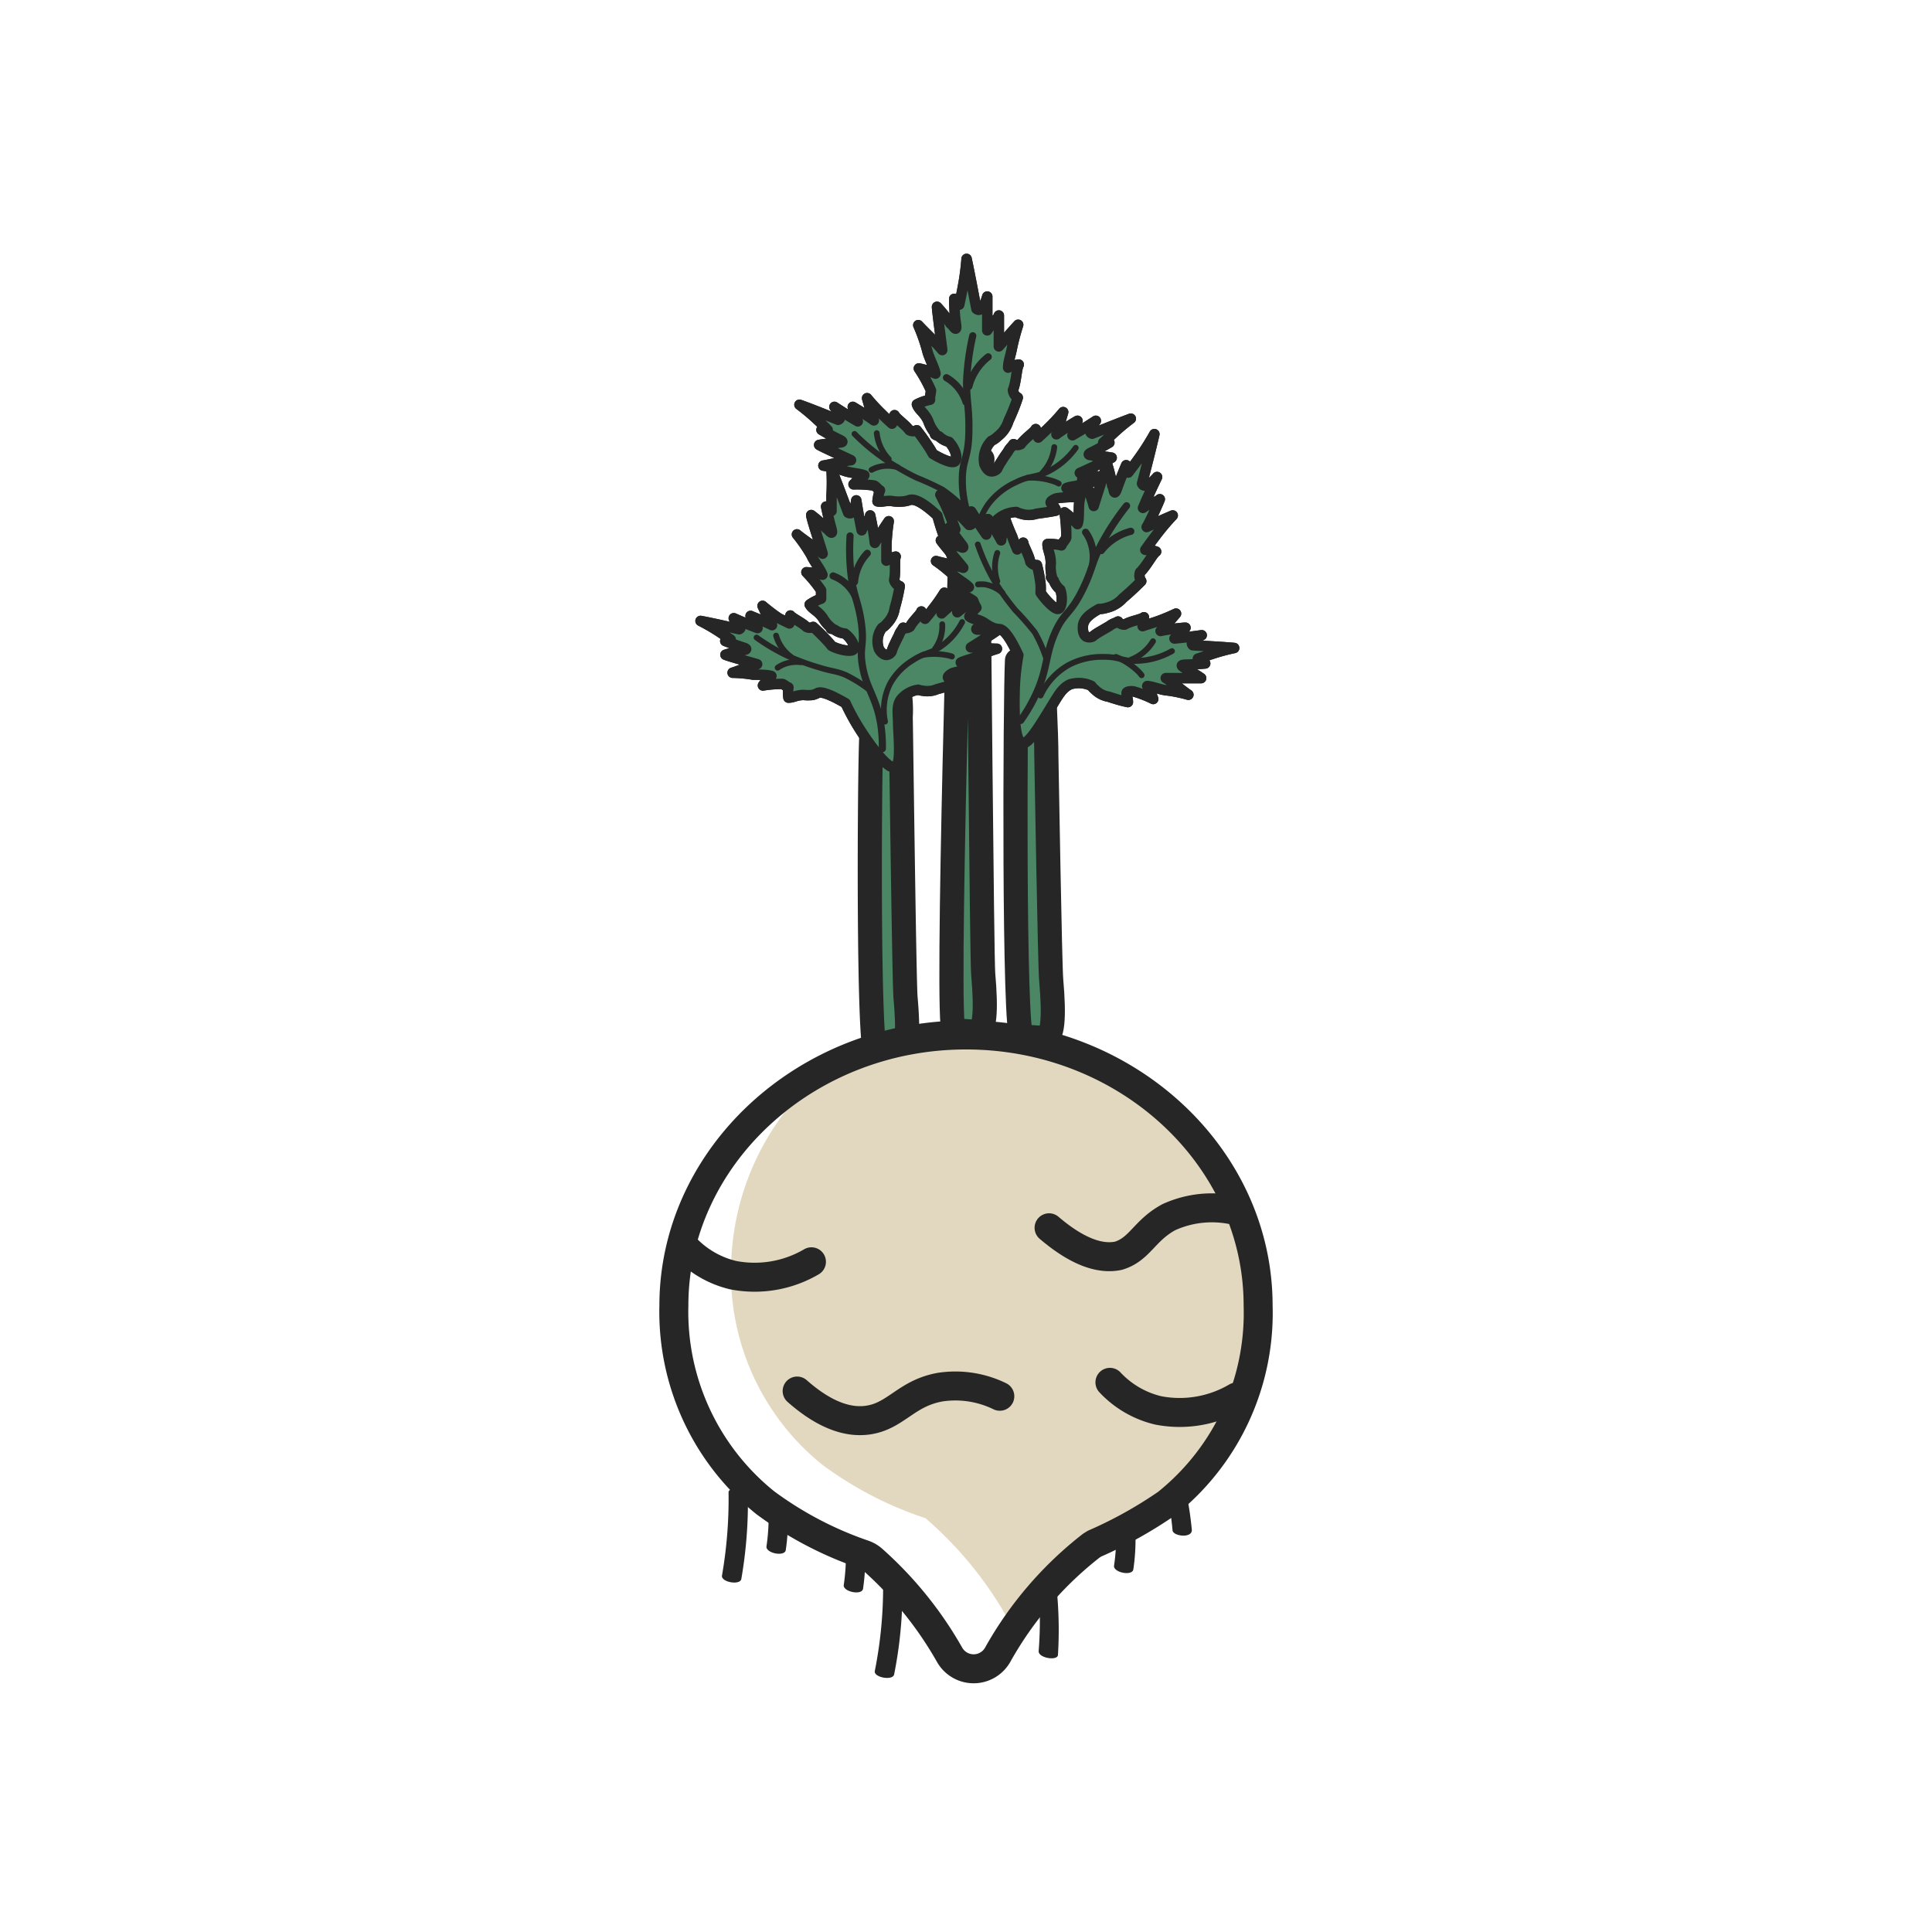 <svg xmlns="http://www.w3.org/2000/svg" viewBox="0 0 100 100"><defs><style>.cls-1,.cls-6{fill:#4b8764;}.cls-1,.cls-3,.cls-5,.cls-6,.cls-7,.cls-8{stroke:#262627;stroke-linecap:round;stroke-linejoin:round;}.cls-1{stroke-width:1.25px;}.cls-2{fill:#e2d8bf;}.cls-3,.cls-5,.cls-7,.cls-8{fill:none;}.cls-3{stroke-width:1.5px;}.cls-4{fill:#262627;}.cls-5,.cls-6{stroke-width:0.54px;}.cls-7{stroke-width:0.37px;}.cls-8{stroke-width:0.3px;}</style></defs><title>Celery Root</title><g id="Root_Celery" data-name="Root Celery"><path class="cls-1" d="M45.1,38.08c-.1,1.94-.18,16.46.25,16.47l1.18.08c.43,0,.51-1.06.34-3-.07-.78-.23-13.61-.25-14.52a5.78,5.78,0,0,0-.1-1.5"/><path class="cls-1" d="M52.64,34.18c-.1,1.94-.18,19.46.25,19.47l1.18.08c.43,0,.51-1.06.34-3-.07-.78-.23-10.61-.25-11.52,0-1.38-.15-4-.15-4"/><path class="cls-2" d="M50,53.58a15.9,15.9,0,0,0-7.16,1.69,13.58,13.58,0,0,0-5,10.34,12.68,12.68,0,0,0,4.73,10.21,18.83,18.83,0,0,0,5.33,2.76,19.41,19.41,0,0,1,4.54,5.72,18.17,18.17,0,0,1,4-4.3l.16-.1c.41-.18.91-.42,1.42-.68a16.73,16.73,0,0,1,1.5-1.28c.43-.19,1-.45,1.52-.73a12.7,12.7,0,0,0,4-9.63C65.12,59.89,58.35,53.58,50,53.58Z"/><path class="cls-3" d="M60.39,77.82a12.62,12.62,0,0,0,4.73-10.25c0-7.68-6.77-14-15.12-14s-15.12,6.35-15.12,14a12.68,12.68,0,0,0,4.73,10.21,18.73,18.73,0,0,0,5.08,2.67,1.39,1.39,0,0,1,.46.26,19.32,19.32,0,0,1,4,4.94,1.43,1.43,0,0,0,2.49,0A18.75,18.75,0,0,1,56.49,80l.16-.1A22.16,22.16,0,0,0,60.39,77.82Z"/><path class="cls-4" d="M60.41,77.31a17.58,17.58,0,0,1,.28,1.89c0,.31,1,.44,1,0a17.58,17.58,0,0,0-.28-1.89c-.06-.32-1-.42-1,0Z"/><path class="cls-4" d="M37.71,77.24a23.13,23.13,0,0,1-.34,4.31c-.06.34.93.52,1,.18a23.13,23.13,0,0,0,.34-4.31c0-.36-1-.49-1-.18Z"/><path class="cls-4" d="M43.78,80.21a10.5,10.5,0,0,1-.11,1.85c0,.34.93.52,1,.18a10.5,10.5,0,0,0,.11-1.85c0-.36-1-.49-1-.18Z"/><path class="cls-4" d="M39.78,78.21a10.5,10.5,0,0,1-.11,1.85c0,.34.93.52,1,.18a10.5,10.5,0,0,0,.11-1.85c0-.36-1-.49-1-.18Z"/><path class="cls-4" d="M45.71,82.24a22.17,22.17,0,0,1-.43,4.25c-.07.33.92.52,1,.18a22.17,22.17,0,0,0,.43-4.25c0-.36-1-.49-1-.18Z"/><path class="cls-4" d="M53.76,82.28a20.09,20.09,0,0,1,0,3.19c0,.36,1,.51,1,.18a20.91,20.91,0,0,0-.06-3.33c0-.31-1-.44-1,0Z"/><path class="cls-4" d="M57.77,79.21a10.49,10.49,0,0,1-.11,1.85c0,.34.93.52,1,.18a10.49,10.49,0,0,0,.11-1.85c0-.36-1-.49-1-.18Z"/><path class="cls-3" d="M35.45,64.55A5,5,0,0,0,37.94,66,5.81,5.81,0,0,0,42,65.31"/><path class="cls-3" d="M57.45,71.55A5,5,0,0,0,59.94,73,5.81,5.81,0,0,0,64,72.31"/><path class="cls-3" d="M41.26,72c1.62,1.43,2.82,1.61,3.62,1.51,1.48-.19,2-1.39,3.77-1.71a5.24,5.24,0,0,1,3.1.47"/><path class="cls-3" d="M54.3,63.55C56,65,57.14,65.15,57.88,65,59,64.67,59.22,63.69,60.5,63a5.37,5.37,0,0,1,3.65-.29"/><path class="cls-1" d="M49.86,24c-.1,1.94-.92,29.32-.49,29.33l1.18.08c.43,0,.51-1.06.34-3-.07-.78-.23-20.61-.25-21.52,0-1.38.21-5.13.21-5.13"/><path class="cls-5" d="M57.59,22.46a10.57,10.57,0,0,1,.94-.79c-.62.23-1.41.55-2,.78-.32-.11.19-.67.19-.67s-.7.46-1.21.75l.07-.16c.16-.32.06-.41.19-.59-.15.08-.86.52-1.09.7.12-.38.24-.77.35-1.15a9.91,9.91,0,0,1-.77.83c-.18.18-.36.34-.52.49a1.43,1.43,0,0,0-.13-.44c-.09.17-.54.46-.77.78a.4.4,0,0,1-.38,0l-.09.12a1,1,0,0,0-.2.27c-.1.14-.21.29-.31.46a2.69,2.69,0,0,0-.24.42.38.38,0,0,1-.3.14c-.23,0-.36-.36-.37-.38a1.35,1.35,0,0,1,.36-1.2,1.23,1.23,0,0,0,.33-.23,1.61,1.61,0,0,0,.56-.81c.22-.47.38-.89.48-1.2a.49.49,0,0,1-.25-.39c.18-.46.18-1.11.3-1.32a1.76,1.76,0,0,0-.55.16c0-.27.1-.56.17-.87a12.25,12.25,0,0,1,.35-1.35c-.33.36-.66.74-1,1.12,0-.36,0-1.39,0-1.6-.09.26-.26.21-.48.59l-.12.18c0-.72,0-1.75,0-1.75s-.24.9-.56.64c-.15-.77-.34-1.8-.51-2.59a13,13,0,0,1-.2,1.49c-.06.33-.18.88-.18.88l-.26-.3s0,.72.09,1.29-.21,0-.28,0a7.31,7.31,0,0,0-.7-.88c0,.2.27,2.18.27,2.24-.34-.41-.88-.9-1.24-1.29A9,9,0,0,1,48,18.17c.07.31.38.89.42,1.17a4.41,4.41,0,0,0-.86-.27,7.49,7.49,0,0,1,.63,1.14c0,.07-.08.42-.05.48a2.6,2.6,0,0,0-.68.24c.11.31.38.4.59.87a1.93,1.93,0,0,0,.35.62.09.09,0,0,0,0,.07s.09.06.2.09l0,0a1.11,1.11,0,0,0,.52.29c.32.33.47.83.32,1s-.84-.18-1.16-.38a3.72,3.72,0,0,0-.22-.37c-.23-.35-.45-.65-.61-.85a.4.4,0,0,1-.38,0c-.24-.32-.69-.61-.77-.78a1.43,1.43,0,0,0-.13.44c-.17-.15-.34-.31-.52-.49a9.92,9.92,0,0,1-.77-.83c.11.38.22.78.35,1.15-.23-.18-.95-.62-1.09-.7.13.18,0,.27.19.59l.07.16c-.51-.29-1.21-.75-1.21-.75s.51.56.19.67c-.59-.24-1.38-.56-2-.78a10.6,10.6,0,0,1,.94.79c.2.18.52.51.52.51l-.32,0s.5.3.92.5-.12.13-.13.19a5.94,5.94,0,0,0-.91.09c.13.09,1.61.76,1.65.79-.43.05-1,.21-1.43.28a7.34,7.34,0,0,1,1.12.28c.24.09.78.13,1,.22a3.58,3.58,0,0,0-.56.47,6.1,6.1,0,0,1,1.06.06c.06,0,.25.24.31.25a2.12,2.12,0,0,0-.13.57c.26.06.44-.08.85,0a2.28,2.28,0,0,0,.51,0,1.29,1.29,0,0,0,.3-.07c.19-.06.57,0,1.44.81a12.46,12.46,0,0,0,.57,1.66c.13.31,1,2.48,1.55,2.37.31-.07.42-1,.56-2.3.08-.74.08-1.18.41-1.52a1.54,1.54,0,0,1,1-.4,1.06,1.06,0,0,0,.24.09,1.31,1.31,0,0,0,.8,0c.41-.06.73-.1,1-.16,0-.15-.19-.28-.26-.39s.25-.24.31-.25a6.1,6.1,0,0,1,1.06-.06,3.59,3.59,0,0,0-.56-.47c.21-.09.74-.13,1-.22a7.33,7.33,0,0,1,1.12-.28c-.43-.07-1-.23-1.43-.28,0,0,1.52-.69,1.65-.79a6,6,0,0,0-.91-.09c0-.06-.52,0-.13-.19s.92-.5.92-.5l-.32,0S57.39,22.64,57.59,22.46Z"/><path class="cls-6" d="M57.59,22.46a10.57,10.57,0,0,1,.94-.79c-.62.23-1.41.55-2,.78-.32-.11.19-.67.19-.67s-.7.46-1.21.75l.07-.16c.16-.32.06-.41.19-.59-.15.08-.86.52-1.09.7.12-.38.24-.77.35-1.15a9.91,9.91,0,0,1-.77.83c-.18.18-.36.34-.52.49a1.43,1.43,0,0,0-.13-.44c-.09.17-.54.46-.77.78a.4.4,0,0,1-.38,0l-.09.12a1,1,0,0,0-.2.27c-.1.14-.21.29-.31.46a2.69,2.69,0,0,0-.24.42.38.38,0,0,1-.3.14c-.23,0-.36-.36-.37-.38a1.35,1.35,0,0,1,.36-1.2,1.23,1.23,0,0,0,.33-.23,1.61,1.61,0,0,0,.56-.81c.22-.47.38-.89.48-1.2a.49.49,0,0,1-.25-.39c.18-.46.18-1.11.3-1.32a1.76,1.76,0,0,0-.55.16c0-.27.1-.56.17-.87a12.25,12.25,0,0,1,.35-1.35c-.33.36-.66.74-1,1.12,0-.36,0-1.39,0-1.6-.09.26-.26.21-.48.59l-.12.18c0-.72,0-1.75,0-1.75s-.24.9-.56.64c-.15-.77-.34-1.8-.51-2.59a13,13,0,0,1-.2,1.49c-.06.33-.18.88-.18.88l-.26-.3s0,.72.09,1.29-.21,0-.28,0a7.31,7.31,0,0,0-.7-.88c0,.2.27,2.18.27,2.24-.34-.41-.88-.9-1.24-1.29A9,9,0,0,1,48,18.17c.07.31.38.89.42,1.17a4.41,4.41,0,0,0-.86-.27,7.49,7.49,0,0,1,.63,1.14c0,.07-.08.42-.05.48a2.6,2.6,0,0,0-.68.24c.11.31.38.4.59.87a1.93,1.93,0,0,0,.35.62.09.09,0,0,0,0,.07s.09.06.2.09l0,0a1.11,1.11,0,0,0,.52.29c.32.33.47.83.32,1s-.84-.18-1.16-.38a3.72,3.72,0,0,0-.22-.37c-.23-.35-.45-.65-.61-.85a.4.4,0,0,1-.38,0c-.24-.32-.69-.61-.77-.78a1.43,1.43,0,0,0-.13.44c-.17-.15-.34-.31-.52-.49a9.92,9.92,0,0,1-.77-.83c.11.38.22.78.35,1.15-.23-.18-.95-.62-1.09-.7.13.18,0,.27.19.59l.07.16c-.51-.29-1.21-.75-1.21-.75s.51.56.19.67c-.59-.24-1.38-.56-2-.78a10.6,10.6,0,0,1,.94.79c.2.18.52.51.52.51l-.32,0s.5.3.92.5-.12.13-.13.19a5.94,5.94,0,0,0-.91.09c.13.09,1.61.76,1.65.79-.43.05-1,.21-1.43.28a7.34,7.34,0,0,1,1.12.28c.24.09.78.13,1,.22a3.58,3.58,0,0,0-.56.47,6.1,6.1,0,0,1,1.06.06c.06,0,.25.24.31.25a2.12,2.12,0,0,0-.13.57c.26.06.44-.08.85,0a2.28,2.28,0,0,0,.51,0,1.29,1.29,0,0,0,.3-.07c.19-.06.57,0,1.44.81a12.46,12.46,0,0,0,.57,1.66c.13.31,1,2.48,1.55,2.37.31-.07.42-1,.56-2.3.08-.74.08-1.18.41-1.52a1.54,1.54,0,0,1,1-.4,1.06,1.06,0,0,0,.24.09,1.31,1.31,0,0,0,.8,0c.41-.06.73-.1,1-.16,0-.15-.19-.28-.26-.39s.25-.24.31-.25a6.1,6.1,0,0,1,1.06-.06,3.59,3.59,0,0,0-.56-.47c.21-.09.74-.13,1-.22a7.33,7.33,0,0,1,1.12-.28c-.43-.07-1-.23-1.43-.28,0,0,1.52-.69,1.65-.79a6,6,0,0,0-.91-.09c0-.06-.52,0-.13-.19s.92-.5.92-.5l-.32,0S57.39,22.64,57.59,22.46Z"/><path class="cls-7" d="M50.35,17.38a13.15,13.15,0,0,0-.32,2.4c0,1,.13,1.35.12,2.4,0,1.65-.37,1.53-.34,2.82s.49,1.86.45,3.48a8.59,8.59,0,0,1-.14,1.31"/><path class="cls-7" d="M50.15,20a2.85,2.85,0,0,1,1-1.53"/><path class="cls-7" d="M50,20.81a2.27,2.27,0,0,0-.65-1,2.13,2.13,0,0,0-.36-.26"/><path class="cls-8" d="M44.23,22.46a10.68,10.68,0,0,0,1.5,1.26,12.87,12.87,0,0,0,1.7,1,14.66,14.66,0,0,1,1.35.62,7.22,7.22,0,0,1,1.17,1"/><path class="cls-8" d="M46,23.76a2.31,2.31,0,0,1-.62-1.34"/><path class="cls-8" d="M46.45,24.18a1.85,1.85,0,0,0-1,0,1.73,1.73,0,0,0-.34.14"/><path class="cls-8" d="M55.68,23.18a3.9,3.9,0,0,1-1.5,1.26c-.63.29-.88.17-1.59.52a3.71,3.71,0,0,0-1.41,1.1,3.48,3.48,0,0,0-.66,2.1"/><path class="cls-8" d="M53.95,24.48a2.31,2.31,0,0,0,.62-1.34"/><path class="cls-8" d="M53.19,24.73a3.59,3.59,0,0,1,1.27.16,1.73,1.73,0,0,1,.34.14"/><path class="cls-5" d="M51.45,31.31a9.37,9.37,0,0,1,.74-.82c-.54.28-1.21.67-1.72,1-.31-.06.08-.62.08-.62s-.58.5-1,.82l0-.15c.1-.3,0-.37.09-.55a11.72,11.72,0,0,0-.9.76c.06-.35.11-.72.14-1.07a8.7,8.7,0,0,1-.59.84c-.14.19-.27.35-.41.51a1.29,1.29,0,0,0-.19-.38c-.05.16-.43.48-.59.79a.38.38,0,0,1-.35.05l-.07.12a.86.86,0,0,0-.15.27c-.07.14-.15.29-.22.45a2.32,2.32,0,0,0-.16.4.34.34,0,0,1-.26.17c-.22,0-.38-.27-.39-.29a1.16,1.16,0,0,1,.15-1.11,1.1,1.1,0,0,0,.27-.24,1.4,1.4,0,0,0,.39-.79c.13-.44.21-.84.26-1.13a.45.45,0,0,1-.29-.32c.09-.43,0-1,.08-1.21a1.64,1.64,0,0,0-.48.21c0-.25,0-.51,0-.79a10.5,10.5,0,0,1,.12-1.25c-.25.36-.49.75-.72,1.12a14,14,0,0,0-.24-1.42c0,.24-.21.22-.36.59l-.08.18c-.14-.64-.28-1.55-.28-1.55s-.08.83-.42.64c-.25-.67-.58-1.56-.86-2.24a11.28,11.28,0,0,1,0,1.35c0,.3,0,.8,0,.8l-.28-.23s.13.63.27,1.13-.2,0-.26,0a6.91,6.91,0,0,0-.78-.69c0,.18.58,1.9.59,2-.37-.32-.94-.68-1.33-1A8.17,8.17,0,0,1,42,28.75c.11.27.48.74.57,1a4.3,4.3,0,0,0-.83-.13,6.94,6.94,0,0,1,.76.93c0,.06,0,.38,0,.44a2.41,2.41,0,0,0-.59.3c.15.26.41.31.68.69a1.8,1.8,0,0,0,.42.5.08.08,0,0,0,0,.06s.09,0,.2.06l0,0a1.07,1.07,0,0,0,.52.19c.34.25.56.68.44.83s-.8,0-1.13-.19a3.45,3.45,0,0,0-.26-.3c-.26-.28-.51-.52-.69-.68a.38.38,0,0,1-.35,0c-.27-.25-.72-.45-.83-.59a1.23,1.23,0,0,0-.05.41L40.31,32a9.42,9.42,0,0,1-.84-.64c.15.33.32.66.49,1-.24-.13-1-.43-1.11-.48.15.14.07.24.27.5l.09.13c-.51-.19-1.23-.51-1.23-.51s.55.43.28.57c-.58-.13-1.35-.31-2-.43a10.21,10.21,0,0,1,1,.58l.56.38-.28.08s.51.2.92.33-.09.13-.09.18a5.63,5.63,0,0,0-.82.2c.13.07,1.6.47,1.64.49-.39.1-.89.32-1.27.44a7.12,7.12,0,0,1,1.07.1c.24,0,.74,0,.94.07a3.16,3.16,0,0,0-.44.49,5.87,5.87,0,0,1,1-.08c.06,0,.27.18.32.18a1.82,1.82,0,0,0,0,.53c.25,0,.39-.13.78-.14a2.19,2.19,0,0,0,.47,0,1.21,1.21,0,0,0,.26-.1c.16-.08.53,0,1.45.53a11.28,11.28,0,0,0,.77,1.4c.16.25,1.34,2.07,1.78,1.9.28-.11.23-1,.17-2.11,0-.67-.11-1.05.15-1.4a1.42,1.42,0,0,1,.89-.49,1,1,0,0,0,.23.05,1.26,1.26,0,0,0,.74-.08c.37-.1.65-.18.88-.27,0-.13-.22-.22-.3-.31s.19-.24.24-.26a5.8,5.8,0,0,1,1-.19,3.44,3.44,0,0,0-.59-.35c.18-.1.66-.21.87-.32a6.86,6.86,0,0,1,1-.39c-.41,0-1-.08-1.35-.07,0,0,1.3-.81,1.4-.91a5.73,5.73,0,0,0-.85,0c0-.05-.48.07-.15-.15s.77-.57.77-.57H51S51.29,31.49,51.45,31.31Z"/><path class="cls-6" d="M51.45,31.31a9.37,9.37,0,0,1,.74-.82c-.54.28-1.21.67-1.72,1-.31-.06.08-.62.08-.62s-.58.5-1,.82l0-.15c.1-.3,0-.37.09-.55a11.72,11.72,0,0,0-.9.76c.06-.35.11-.72.14-1.07a8.7,8.7,0,0,1-.59.84c-.14.19-.27.35-.41.51a1.29,1.29,0,0,0-.19-.38c-.05.16-.43.48-.59.79a.38.38,0,0,1-.35.05l-.07.12a.86.86,0,0,0-.15.27c-.07.14-.15.29-.22.45a2.32,2.32,0,0,0-.16.4.34.34,0,0,1-.26.17c-.22,0-.38-.27-.39-.29a1.16,1.16,0,0,1,.15-1.11,1.1,1.1,0,0,0,.27-.24,1.4,1.4,0,0,0,.39-.79c.13-.44.21-.84.26-1.13a.45.45,0,0,1-.29-.32c.09-.43,0-1,.08-1.21a1.64,1.64,0,0,0-.48.21c0-.25,0-.51,0-.79a10.5,10.5,0,0,1,.12-1.25c-.25.36-.49.75-.72,1.12a14,14,0,0,0-.24-1.42c0,.24-.21.22-.36.59l-.08.18c-.14-.64-.28-1.55-.28-1.55s-.08.83-.42.64c-.25-.67-.58-1.56-.86-2.24a11.28,11.28,0,0,1,0,1.35c0,.3,0,.8,0,.8l-.28-.23s.13.63.27,1.13-.2,0-.26,0a6.91,6.91,0,0,0-.78-.69c0,.18.58,1.9.59,2-.37-.32-.94-.68-1.33-1A8.17,8.17,0,0,1,42,28.75c.11.27.48.74.57,1a4.3,4.3,0,0,0-.83-.13,6.94,6.94,0,0,1,.76.93c0,.06,0,.38,0,.44a2.41,2.41,0,0,0-.59.3c.15.26.41.31.68.69a1.8,1.8,0,0,0,.42.5.08.08,0,0,0,0,.06s.09,0,.2.06l0,0a1.07,1.07,0,0,0,.52.19c.34.25.56.68.44.83s-.8,0-1.13-.19a3.45,3.45,0,0,0-.26-.3c-.26-.28-.51-.52-.69-.68a.38.38,0,0,1-.35,0c-.27-.25-.72-.45-.83-.59a1.23,1.23,0,0,0-.05.41L40.31,32a9.42,9.42,0,0,1-.84-.64c.15.33.32.66.49,1-.24-.13-1-.43-1.11-.48.15.14.07.24.27.5l.09.13c-.51-.19-1.23-.51-1.23-.51s.55.43.28.57c-.58-.13-1.35-.31-2-.43a10.21,10.21,0,0,1,1,.58l.56.38-.28.08s.51.2.92.33-.09.13-.09.18a5.63,5.63,0,0,0-.82.2c.13.07,1.6.47,1.64.49-.39.1-.89.32-1.27.44a7.12,7.12,0,0,1,1.07.1c.24,0,.74,0,.94.07a3.16,3.16,0,0,0-.44.49,5.87,5.87,0,0,1,1-.08c.06,0,.27.18.32.18a1.82,1.82,0,0,0,0,.53c.25,0,.39-.13.78-.14a2.19,2.19,0,0,0,.47,0,1.21,1.21,0,0,0,.26-.1c.16-.08.53,0,1.45.53a11.28,11.28,0,0,0,.77,1.4c.16.25,1.34,2.07,1.78,1.9.28-.11.23-1,.17-2.11,0-.67-.11-1.05.15-1.4a1.42,1.42,0,0,1,.89-.49,1,1,0,0,0,.23.05,1.26,1.26,0,0,0,.74-.08c.37-.1.65-.18.88-.27,0-.13-.22-.22-.3-.31s.19-.24.24-.26a5.8,5.8,0,0,1,1-.19,3.44,3.44,0,0,0-.59-.35c.18-.1.66-.21.87-.32a6.86,6.86,0,0,1,1-.39c-.41,0-1-.08-1.35-.07,0,0,1.3-.81,1.4-.91a5.73,5.73,0,0,0-.85,0c0-.05-.48.07-.15-.15s.77-.57.77-.57H51S51.29,31.49,51.45,31.31Z"/><path class="cls-7" d="M44,27.74a11.38,11.38,0,0,0,.07,2.17c.12.92.32,1.18.48,2.11.24,1.46-.11,1.4.11,2.55s.73,1.58.94,3a7.44,7.44,0,0,1,.07,1.18"/><path class="cls-7" d="M44.23,30.12a2.45,2.45,0,0,1,.22-.83,2.49,2.49,0,0,1,.44-.65"/><path class="cls-7" d="M44.25,30.83a2.11,2.11,0,0,0-.76-.84,2.06,2.06,0,0,0-.37-.18"/><path class="cls-8" d="M39.16,33a10.28,10.28,0,0,0,1.57.93,12.49,12.49,0,0,0,1.71.63c.6.19.85.17,1.34.38a6.93,6.93,0,0,1,1.23.77"/><path class="cls-8" d="M40.94,34a2.17,2.17,0,0,1-.5-.52,2.08,2.08,0,0,1-.27-.58"/><path class="cls-8" d="M41.46,34.28a1.77,1.77,0,0,0-.92.12,1.6,1.6,0,0,0-.29.16"/><path class="cls-8" d="M49.8,32.2a3.46,3.46,0,0,1-1.19,1.32c-.53.34-.79.27-1.39.67a3.3,3.3,0,0,0-1.13,1.16,3,3,0,0,0-.28,2"/><path class="cls-8" d="M48.4,33.58a2,2,0,0,0,.37-1.27"/><path class="cls-8" d="M47.75,33.9a3.47,3.47,0,0,1,1.19,0,1.69,1.69,0,0,1,.33.08"/><path class="cls-5" d="M62.7,33.86a10.58,10.58,0,0,1,1.18-.32c-.66-.06-1.5-.1-2.14-.14-.24-.24.46-.52.46-.52s-.83.12-1.41.17l.14-.11c.28-.22.23-.35.43-.45-.17,0-1,.1-1.29.17.27-.29.55-.6.8-.9a10,10,0,0,1-1.05.43l-.68.22a1.44,1.44,0,0,0,.07-.46c-.15.12-.68.19-1,.38a.4.4,0,0,1-.34-.16l-.14.07a1,1,0,0,0-.3.16l-.48.28a2.7,2.7,0,0,0-.4.27.38.38,0,0,1-.33,0c-.2-.13-.17-.48-.17-.5,0-.43.44-.71.83-.93a1.23,1.23,0,0,0,.39-.06,1.61,1.61,0,0,0,.85-.5c.39-.33.72-.65.95-.88a.49.49,0,0,1-.06-.46c.35-.34.63-.93.83-1.07a1.76,1.76,0,0,0-.56-.09c.16-.23.33-.46.52-.71a12.21,12.21,0,0,1,.9-1.07c-.45.19-.91.4-1.35.6.19-.31.61-1.25.68-1.44-.19.19-.33.08-.69.33l-.18.12c.28-.67.73-1.6.73-1.6s-.6.71-.78.34c.2-.76.46-1.77.64-2.56a13,13,0,0,1-.81,1.27c-.19.27-.54.72-.54.72l-.11-.38s-.28.66-.47,1.2-.17-.13-.25-.13a7.31,7.31,0,0,0-.26-1.1c-.09.17-.68,2.09-.7,2.14-.13-.52-.42-1.18-.57-1.7a9,9,0,0,1-.16,1.41c-.07.31,0,1-.11,1.23a4.41,4.41,0,0,0-.67-.61,7.5,7.5,0,0,1,.09,1.3c0,.07-.25.34-.25.41a2.6,2.6,0,0,0-.72-.07c0,.32.17.52.17,1a1.93,1.93,0,0,0,.06.71.09.09,0,0,0-.05,0s.05.09.14.17l0,0a1.11,1.11,0,0,0,.34.48c.15.43.07,1-.13,1s-.68-.52-.89-.84a3.71,3.71,0,0,0,0-.43c-.05-.41-.13-.78-.19-1a.4.4,0,0,1-.34-.16c-.08-.39-.36-.84-.37-1a1.43,1.43,0,0,0-.31.35c-.09-.21-.18-.42-.26-.67A10,10,0,0,1,52,26.78c-.07.39-.13.8-.18,1.19-.13-.27-.59-1-.69-1.1,0,.22-.09.26-.08.62,0,.07,0,.12,0,.18-.34-.48-.78-1.19-.78-1.19s.23.72-.11.69c-.44-.47-1-1.09-1.48-1.56a10.61,10.61,0,0,1,.51,1.11c.1.25.26.68.26.68l-.31-.09s.33.48.62.85-.16.06-.2.11a6,6,0,0,0-.86-.3c.08.14,1.13,1.37,1.16,1.42-.41-.14-1-.23-1.41-.35a7.33,7.33,0,0,1,.9.73c.18.18.65.45.8.62a3.58,3.58,0,0,0-.71.19,6.1,6.1,0,0,1,.93.51s.13.32.17.36a2.12,2.12,0,0,0-.36.46c.21.16.43.11.79.34a2.28,2.28,0,0,0,.44.25,1.3,1.3,0,0,0,.3.06c.2,0,.5.28,1,1.35a12.45,12.45,0,0,0-.19,1.75c0,.33-.11,2.69.39,2.8.31.07.82-.76,1.48-1.84.39-.63.57-1,1-1.2a1.54,1.54,0,0,1,1.1.08,1.06,1.06,0,0,0,.18.19,1.31,1.31,0,0,0,.71.37c.4.13.7.22,1,.28,0-.15-.06-.34-.07-.46s.32-.11.38-.09a6.09,6.09,0,0,1,1,.39,3.59,3.59,0,0,0-.31-.67c.22,0,.73.2,1,.22a7.33,7.33,0,0,1,1.13.23c-.36-.25-.8-.63-1.17-.86,0,0,1.67,0,1.83,0a6,6,0,0,0-.79-.47c0-.06-.47-.22,0-.23s1-.06,1-.06L62,34.09Z"/><path class="cls-6" d="M62.7,33.86a10.58,10.58,0,0,1,1.18-.32c-.66-.06-1.5-.1-2.14-.14-.24-.24.46-.52.46-.52s-.83.12-1.41.17l.14-.11c.28-.22.23-.35.43-.45-.17,0-1,.1-1.29.17.27-.29.55-.6.8-.9a10,10,0,0,1-1.05.43l-.68.22a1.44,1.44,0,0,0,.07-.46c-.15.12-.68.19-1,.38a.4.4,0,0,1-.34-.16l-.14.07a1,1,0,0,0-.3.16l-.48.28a2.7,2.7,0,0,0-.4.27.38.38,0,0,1-.33,0c-.2-.13-.17-.48-.17-.5,0-.43.44-.71.83-.93a1.23,1.23,0,0,0,.39-.06,1.61,1.61,0,0,0,.85-.5c.39-.33.72-.65.95-.88a.49.49,0,0,1-.06-.46c.35-.34.63-.93.83-1.07a1.76,1.76,0,0,0-.56-.09c.16-.23.33-.46.52-.71a12.21,12.21,0,0,1,.9-1.07c-.45.19-.91.4-1.35.6.19-.31.61-1.25.68-1.44-.19.19-.33.08-.69.33l-.18.12c.28-.67.73-1.6.73-1.6s-.6.71-.78.34c.2-.76.46-1.77.64-2.56a13,13,0,0,1-.81,1.27c-.19.27-.54.72-.54.72l-.11-.38s-.28.66-.47,1.2-.17-.13-.25-.13a7.31,7.31,0,0,0-.26-1.1c-.09.17-.68,2.09-.7,2.14-.13-.52-.42-1.18-.57-1.7a9,9,0,0,1-.16,1.41c-.07.31,0,1-.11,1.23a4.41,4.41,0,0,0-.67-.61,7.5,7.5,0,0,1,.09,1.3c0,.07-.25.34-.25.41a2.6,2.6,0,0,0-.72-.07c0,.32.17.52.17,1a1.93,1.93,0,0,0,.06.71.09.09,0,0,0-.05,0s.05.09.14.17l0,0a1.11,1.11,0,0,0,.34.48c.15.43.07,1-.13,1s-.68-.52-.89-.84a3.71,3.71,0,0,0,0-.43c-.05-.41-.13-.78-.19-1a.4.4,0,0,1-.34-.16c-.08-.39-.36-.84-.37-1a1.43,1.43,0,0,0-.31.35c-.09-.21-.18-.42-.26-.67A10,10,0,0,1,52,26.78c-.07.39-.13.8-.18,1.19-.13-.27-.59-1-.69-1.1,0,.22-.09.26-.08.62,0,.07,0,.12,0,.18-.34-.48-.78-1.19-.78-1.19s.23.72-.11.69c-.44-.47-1-1.09-1.48-1.56a10.61,10.61,0,0,1,.51,1.11c.1.25.26.68.26.68l-.31-.09s.33.48.62.85-.16.06-.2.11a6,6,0,0,0-.86-.3c.08.14,1.13,1.37,1.16,1.42-.41-.14-1-.23-1.41-.35a7.33,7.33,0,0,1,.9.73c.18.18.65.45.8.62a3.58,3.58,0,0,0-.71.19,6.1,6.1,0,0,1,.93.51s.13.32.17.36a2.12,2.12,0,0,0-.36.46c.21.16.43.11.79.34a2.28,2.28,0,0,0,.44.25,1.3,1.3,0,0,0,.3.06c.2,0,.5.28,1,1.35a12.45,12.45,0,0,0-.19,1.75c0,.33-.11,2.69.39,2.8.31.07.82-.76,1.48-1.84.39-.63.57-1,1-1.2a1.54,1.54,0,0,1,1.1.08,1.06,1.06,0,0,0,.18.19,1.31,1.31,0,0,0,.71.37c.4.13.7.22,1,.28,0-.15-.06-.34-.07-.46s.32-.11.38-.09a6.09,6.09,0,0,1,1,.39,3.59,3.59,0,0,0-.31-.67c.22,0,.73.2,1,.22a7.33,7.33,0,0,1,1.13.23c-.36-.25-.8-.63-1.17-.86,0,0,1.67,0,1.83,0a6,6,0,0,0-.79-.47c0-.06-.47-.22,0-.23s1-.06,1-.06L62,34.09Z"/><path class="cls-7" d="M58.31,26.18a13.16,13.16,0,0,0-1.31,2c-.48.92-.46,1.28-.91,2.22-.71,1.49-1,1.22-1.51,2.41s-.34,1.89-1.07,3.35a8.59,8.59,0,0,1-.68,1.13"/><path class="cls-7" d="M57,28.5a2.85,2.85,0,0,1,1.53-1"/><path class="cls-7" d="M56.56,29.16a2.27,2.27,0,0,0-.15-1.22,2.13,2.13,0,0,0-.22-.39"/><path class="cls-8" d="M50.61,28.18A10.68,10.68,0,0,0,51.43,30a12.87,12.87,0,0,0,1.13,1.59,14.64,14.64,0,0,1,1,1.14,7.23,7.23,0,0,1,.62,1.43"/><path class="cls-8" d="M51.62,30.09a2.31,2.31,0,0,1,0-1.47"/><path class="cls-8" d="M51.88,30.68a1.85,1.85,0,0,0-.9-.43,1.74,1.74,0,0,0-.36,0"/><path class="cls-8" d="M60.66,33.7a3.9,3.9,0,0,1-1.9.51c-.69,0-.87-.22-1.66-.21a3.71,3.71,0,0,0-1.75.4A3.48,3.48,0,0,0,53.86,36"/><path class="cls-8" d="M58.55,34.14a2.31,2.31,0,0,0,1.13-.95"/><path class="cls-8" d="M57.76,34a3.59,3.59,0,0,1,1.08.68,1.73,1.73,0,0,1,.25.27"/></g></svg>